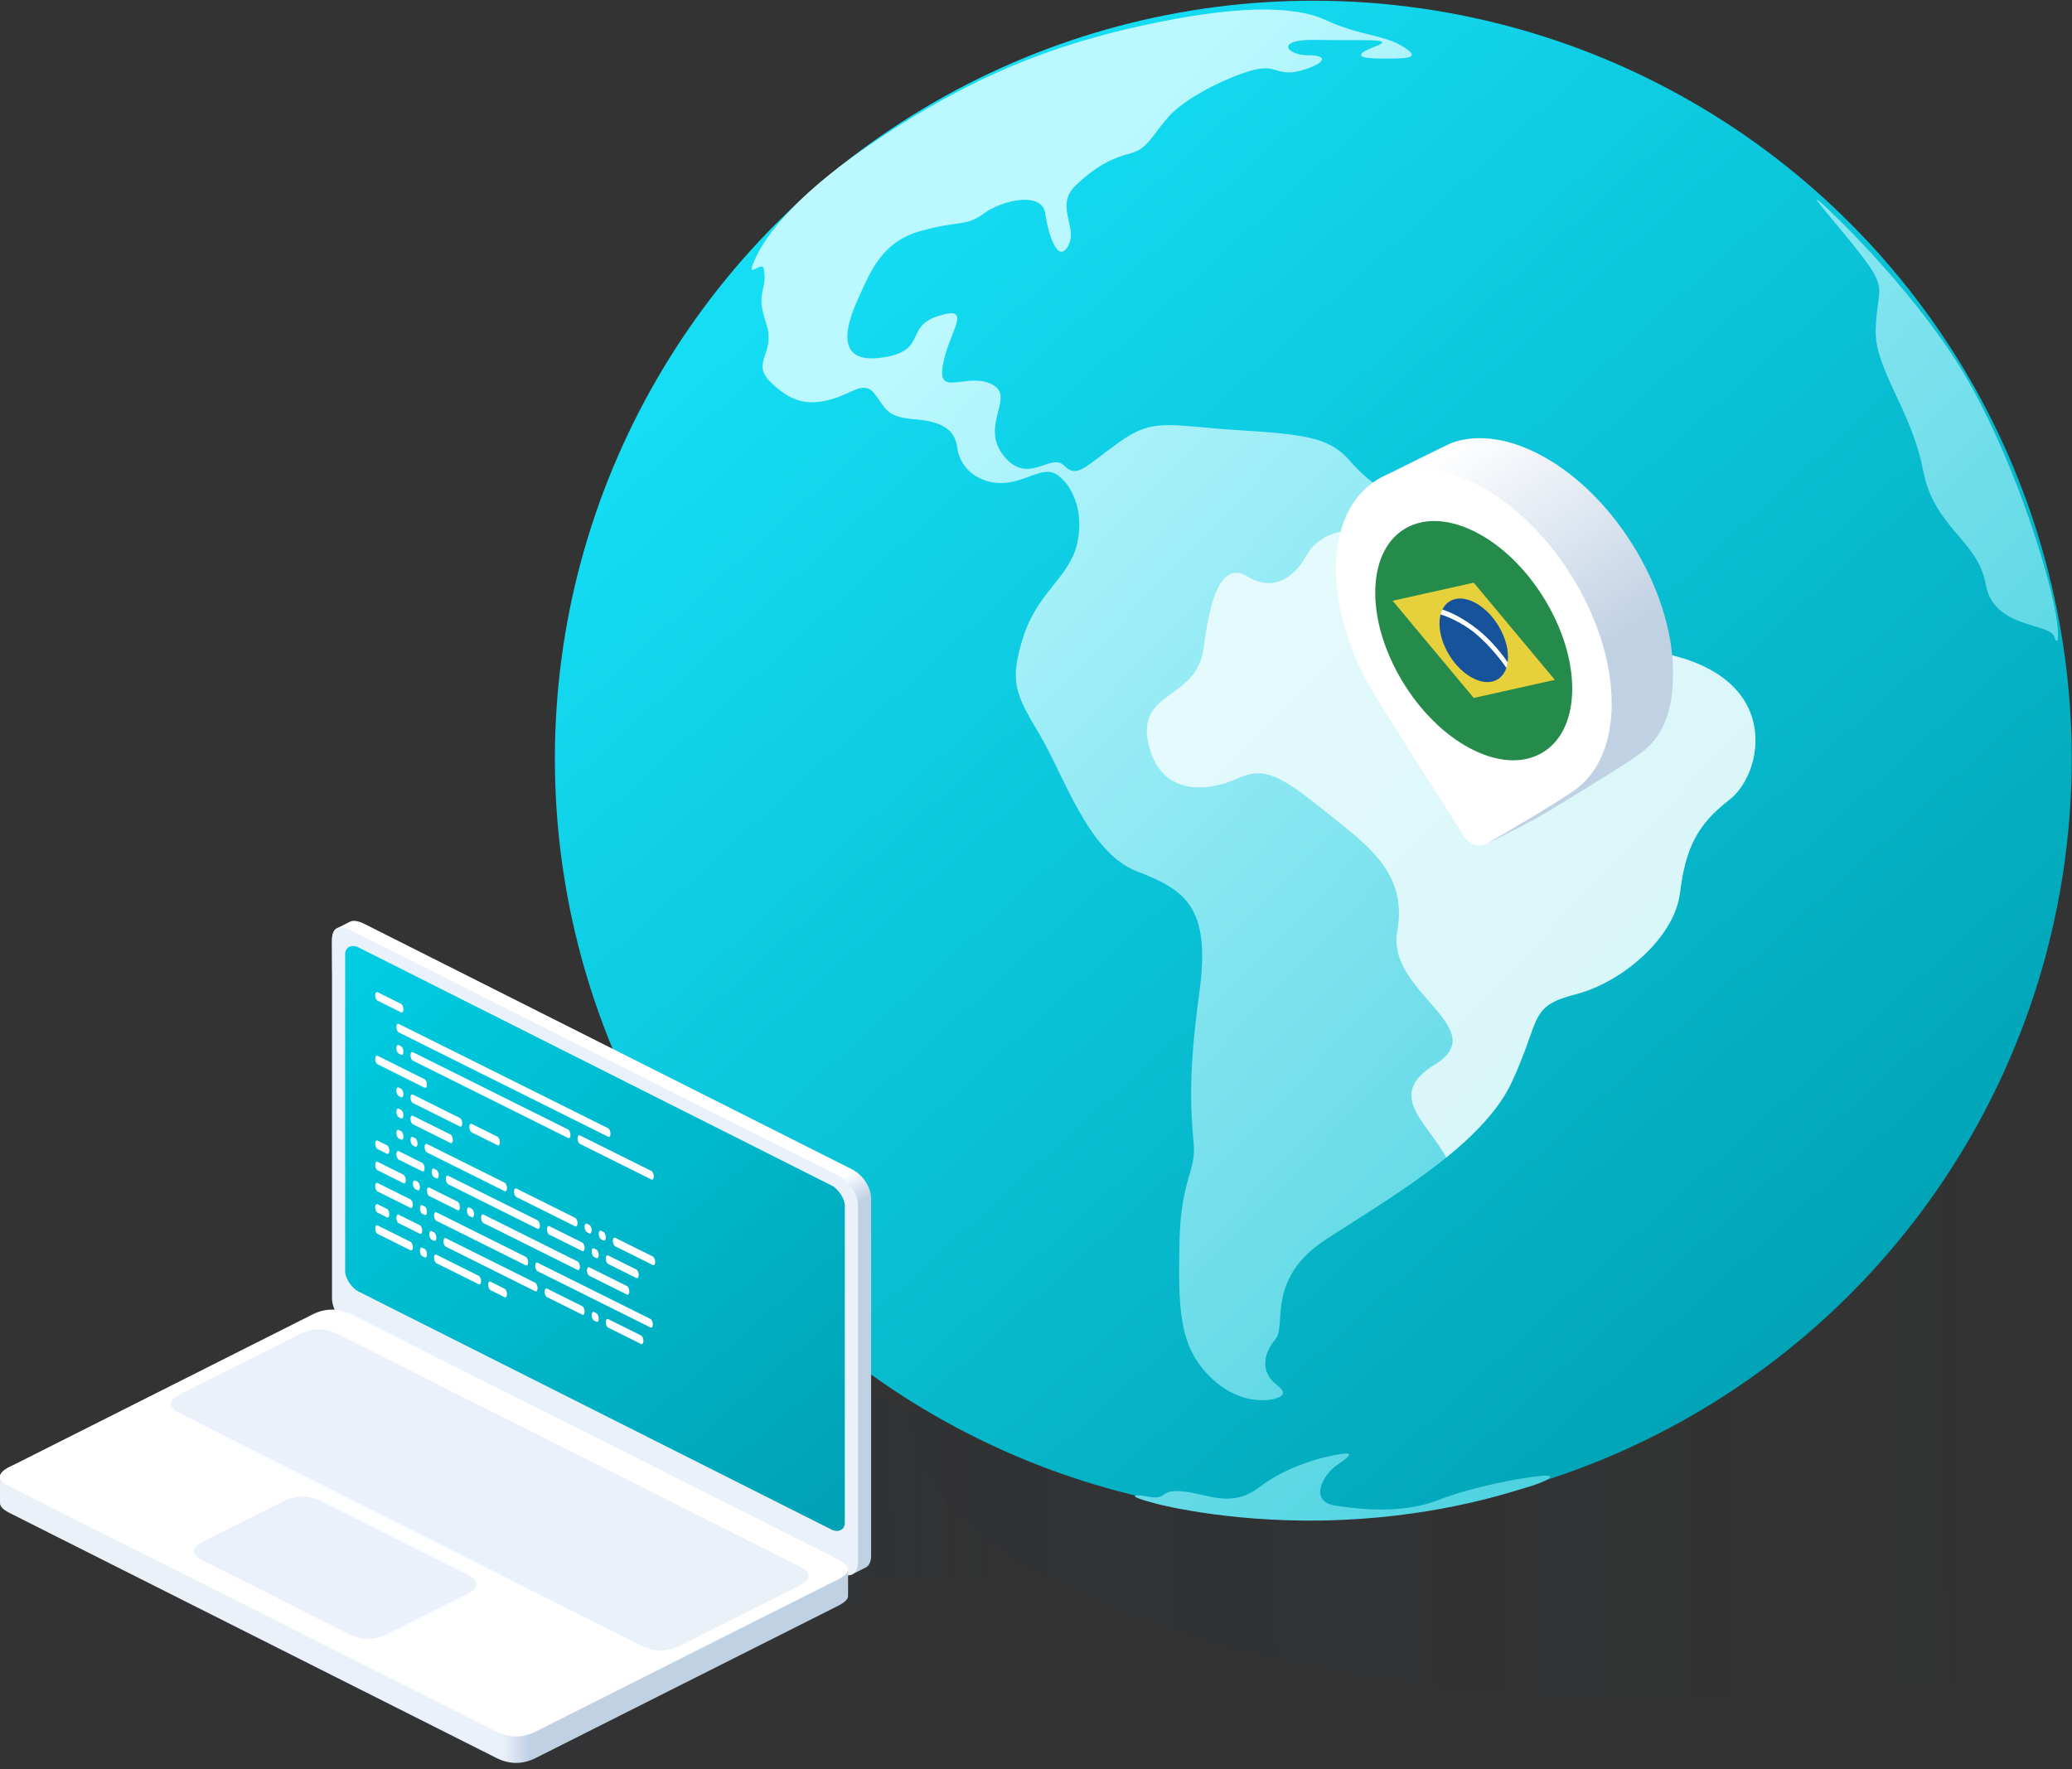 <svg width="370" height="316" viewBox="0 0 370 316" fill="none" xmlns="http://www.w3.org/2000/svg">
<rect x="0" y="0" width="370" height="316" fill="#333333" stroke="none"/>
<path d="M370 211.178C349.303 206.429 324.896 203.688 298.759 203.688C223.948 203.688 163.302 226.149 163.302 253.857C163.302 281.565 223.948 304.027 298.759 304.027C324.896 304.027 349.303 301.285 370 296.536V211.178Z" fill="url(#paint0_linear_238_194)"/>
<ellipse cx="234.518" cy="135.52" rx="135.433" ry="135.395" fill="url(#paint1_linear_238_194)"/>
<path d="M205.314 267.371C202.172 266.781 200.993 267.174 206.297 268.549C207.671 268.924 221.224 272.281 239.491 271.495C257.757 270.71 270.131 266.389 272.881 265.603C275.63 264.817 278.969 263.246 275.041 263.639C271.113 264.032 262.864 265.603 256.775 267.96C250.686 270.317 243.615 269.728 238.508 268.942C233.402 268.156 236.544 263.246 238.508 261.871C240.473 260.496 242.24 259.318 239.491 259.711C236.741 260.103 230.063 261.675 224.956 265.603C219.849 269.531 215.528 266.781 211.207 266.389C206.886 265.996 208.457 267.96 205.314 267.371Z" fill="url(#paint2_linear_238_194)"/>
<path d="M227.707 239.284C225.547 241.837 225.154 244.98 227.707 247.14C229.279 248.319 229.671 249.104 228.1 249.694C226.528 250.283 221.029 251.068 215.726 245.569C210.423 240.069 210.423 233.195 210.619 221.999C210.815 210.804 213.565 209.233 213.172 204.519C212.779 199.805 211.994 192.93 214.154 177.414C216.315 161.897 211.601 158.951 202.959 155.612C194.317 152.273 189.996 138.524 185.675 131.257C181.353 123.99 180.175 121.829 182.728 113.776C185.282 105.723 190.978 103.17 192.353 97.081C193.727 90.992 191.174 86.279 188.621 84.707C186.067 83.136 182.728 86.475 178.407 86.279C174.086 86.082 171.336 83.136 170.944 79.993C170.551 76.851 168.391 75.279 163.284 74.887C158.176 74.494 158.177 72.922 156.213 70.369C154.249 67.816 152.088 70.369 148.356 71.351C144.624 72.333 141.678 72.137 137.75 68.405C133.822 64.673 138.732 63.298 136.768 57.602C134.804 51.906 137.162 51.906 136.375 47.978C136.086 46.535 133.192 49.986 134.608 46.8C135.393 45.032 138.536 37.175 156.017 25.391C173.497 13.606 187.835 8.106 203.941 4.571C220.047 1.036 230.85 0.839 236.742 3.589C242.634 6.339 246.956 6.142 250.491 8.303C254.026 10.463 251.277 10.463 246.956 10.463C242.634 10.463 241.456 9.874 245.581 8.303C249.705 6.732 242.831 7.321 235.171 7.124C227.511 6.928 229.671 9.874 233.599 9.874C237.528 9.874 236.546 11.445 232.225 12.624C227.904 13.802 228.1 11.249 223.386 12.624C218.672 13.999 211.601 17.534 208.655 20.873C205.709 24.212 204.923 26.569 201.977 27.355C199.031 28.14 196.085 29.319 192.157 33.051C188.228 36.783 192.549 40.514 190.782 43.853C189.014 47.193 187.246 42.282 186.657 38.158C186.068 34.033 178.8 35.801 175.658 38.158C172.515 40.514 171.14 39.336 164.266 41.3C157.392 43.264 155.427 48.567 153.267 53.281C151.106 57.995 148.946 65.066 157.391 63.888C165.837 62.709 161.32 58.388 167.605 56.424C173.89 54.46 169.569 58.977 168.391 65.066C167.212 71.155 172.515 66.441 177.033 68.601C181.55 70.762 174.872 75.869 179.193 81.368C183.514 86.868 187.639 80.779 189.996 83.136C192.353 85.493 193.531 83.529 199.817 79.011C206.102 74.494 208.655 76.065 221.422 76.851C234.189 77.636 237.724 78.422 241.26 82.547C244.795 86.671 251.473 91.189 257.562 91.189C263.651 91.189 268.365 96.099 271.704 101.599C275.043 107.098 277.596 112.205 298.023 116.919C318.45 121.633 314.718 138.328 308.825 142.845C302.933 147.363 300.969 151.684 299.987 159.54C299.005 167.397 289.773 175.45 281.328 177.61C272.882 179.771 275.239 181.931 269.936 193.323C264.633 204.715 247.545 214.339 236.742 221.41C225.939 228.481 229.868 236.73 227.707 239.284Z" fill="url(#paint3_linear_238_194)"/>
<path d="M354.588 104.348C355.963 112.205 365.587 111.223 366.765 113.58C367.55 115.937 367.944 113.58 366.765 107.884C365.586 102.188 360.677 84.904 352.231 69.387C343.785 53.87 327.483 38.158 324.93 35.997C322.376 33.837 330.233 42.479 333.572 47.193C336.911 51.906 335.143 52.103 334.946 58.977C334.75 65.852 341.428 73.512 343.392 83.922C345.356 94.332 353.213 96.492 354.588 104.348Z" fill="url(#paint4_linear_238_194)"/>
<path opacity="0.75" d="M255.398 202.443C252.224 198.101 249.446 194.3 256.186 190.181C261.961 186.652 258.885 183.123 255.202 178.896C252.121 175.36 248.614 171.336 249.508 166.415C251.305 156.534 245.049 151.583 237.807 145.85C237.131 145.315 236.447 144.773 235.759 144.22C227.707 137.738 225.153 137.149 220.832 139.113C216.511 141.077 207.476 142.845 205.119 133.025C203.853 127.751 206.439 125.876 209.287 123.81C211.743 122.029 214.394 120.106 214.94 115.74C216.118 106.313 218.279 100.224 222.796 102.974C227.314 105.723 231.045 103.366 233.402 99.045C235.759 94.724 244.205 92.367 244.794 99.045C245.383 105.723 250.883 105.134 257.757 102.974C261.454 101.812 265.003 98.751 267.509 96.034C269.09 97.671 270.488 99.596 271.704 101.599C271.802 101.76 271.9 101.922 271.997 102.082C275.209 107.398 278.197 112.343 298.023 116.919C318.45 121.633 314.718 138.328 308.826 142.845C302.934 147.363 300.969 151.684 299.987 159.54C299.005 167.397 289.774 175.45 281.328 177.61C275.323 179.146 274.779 180.682 273.061 185.536C272.362 187.51 271.469 190.031 269.936 193.323C267.693 198.142 263.341 202.644 258.248 206.771C257.453 205.256 256.406 203.822 255.398 202.443Z" fill="white"/>
<path d="M298.76 120.193C298.76 127.385 296.814 131.804 292.739 134.705C288.243 137.905 274.679 145.993 274.679 145.993C274.679 145.993 265.799 150.743 265.648 150.508C261.302 143.748 259.093 123.084 256.081 118.002C252.006 111.127 249.515 103.367 249.515 96.174C249.515 88.039 241.744 87.765 246.805 85.216C247.264 84.985 258.697 79.301 259.187 79.123C263.332 77.615 268.514 78.046 274.137 80.788C287.736 87.421 298.76 105.063 298.76 120.193Z" fill="url(#paint5_linear_238_194)"/>
<path d="M287.801 125.67C287.801 132.862 285.31 138.192 281.235 141.092C277.936 143.44 269.761 148.22 265.639 150.601C264.257 151.399 262.507 150.976 261.642 149.634C257.963 143.93 248.69 129.499 245.122 123.479C241.047 116.604 238.556 108.844 238.556 101.651C238.556 86.521 249.58 79.633 263.179 86.265C276.777 92.898 287.801 110.54 287.801 125.67Z" fill="white"/>
<path d="M269.392 135.776C267.457 135.647 265.358 135.07 263.165 134.001C260.965 132.927 258.859 131.45 256.917 129.682C250.289 123.646 245.58 114.215 245.58 105.857C245.58 97.443 250.353 92.598 257.052 93.101C258.956 93.244 261.016 93.82 263.165 94.868C265.315 95.917 267.375 97.351 269.279 99.065C275.978 105.096 280.751 114.598 280.751 123.012C280.751 131.378 276.031 136.216 269.392 135.776Z" fill="#258B4B"/>
<path d="M263.166 124.667L248.683 107.308L263.166 104.076L277.648 121.435L263.166 124.667Z" fill="#E6D13D"/>
<ellipse cx="6.805" cy="6.84" rx="6.805" ry="6.84" transform="matrix(0.899 0.438 0 1 257.05 104.549)" fill="#17539A"/>
<path d="M257.366 109.287C257.442 109.098 257.524 108.941 257.556 108.886C259.172 109.392 261.359 110.439 263.926 112.486C266.385 114.447 268.479 117.163 269.218 118.276C269.218 118.346 269.206 118.545 269.155 118.774C269.104 119.003 269.028 119.217 268.996 119.296C268.278 118.217 266.22 115.523 263.736 113.381C261.251 111.238 258.37 110.07 257.239 109.754C257.25 109.677 257.29 109.475 257.366 109.287Z" fill="white"/>
<path d="M185 263.226L153.207 247.221L88.637 314.005C90.985 315.187 96.855 315.778 100.377 314.005L153.207 287.41C157.903 285.046 155.555 283.864 153.207 282.682L185 282.682V263.226Z" fill="url(#paint6_linear_238_194)"/>
<path d="M152.033 208.806L65.157 165.071C64.028 164.503 63.17 164.344 62.584 164.596C62.54 164.615 60.151 165.818 60.11 165.841C59.562 166.155 59.287 166.883 59.287 168.026C59.287 188.712 61.635 229.255 61.635 230.673C61.635 232.446 62.809 234.81 65.157 235.992C67.505 237.174 147.337 279.727 149.685 280.909C150.768 281.454 151.601 281.496 152.184 281.21C152.253 281.176 154.667 279.956 154.729 279.913C155.28 279.533 155.555 278.813 155.555 277.954V214.125C155.555 212.352 154.381 209.988 152.033 208.806Z" fill="url(#paint7_linear_238_194)"/>
<path d="M62.809 166.253C60.461 165.071 59.287 165.662 59.287 168.026V231.855C59.287 233.628 60.461 235.992 62.809 237.174L149.685 280.909C152.033 282.091 153.207 280.909 153.207 279.136V215.307C153.207 213.534 152.033 211.17 149.685 209.988L62.809 166.253Z" fill="#EBF1F8"/>
<path d="M61.635 170.39C61.635 169.208 62.809 168.617 63.983 169.208L148.511 211.761C149.685 212.352 150.859 214.125 150.859 215.307V272.044C150.859 273.226 149.685 273.817 148.511 273.226L63.983 230.673C62.809 230.082 61.635 228.309 61.635 227.127V170.39Z" fill="url(#paint8_linear_238_194)"/>
<path d="M103.134 203.353C103.134 202.935 103.323 202.689 103.555 202.805L116.328 209.17C116.56 209.286 116.748 209.719 116.748 210.137C116.748 210.556 116.56 210.801 116.328 210.685L103.555 204.32C103.323 204.204 103.134 203.771 103.134 203.353Z" fill="white"/>
<path d="M91.79 212.849C91.79 212.431 91.978 212.185 92.21 212.301L102.714 217.536C102.946 217.651 103.134 218.084 103.134 218.502C103.134 218.921 102.946 219.166 102.714 219.051L92.21 213.816C91.978 213.7 91.79 213.267 91.79 212.849Z" fill="white"/>
<path d="M71.202 205.619C70.97 205.503 70.781 205.748 70.781 206.167C70.781 206.585 70.97 207.018 71.202 207.134L75.403 209.228C75.635 209.343 75.823 209.098 75.823 208.679C75.823 208.261 75.635 207.828 75.403 207.713L71.202 205.619Z" fill="white"/>
<path d="M98.092 219.02C97.86 218.904 97.672 219.149 97.672 219.568C97.672 219.986 97.86 220.419 98.092 220.535L103.975 223.466C104.207 223.582 104.395 223.336 104.395 222.918C104.395 222.5 104.207 222.067 103.975 221.951L98.092 219.02Z" fill="white"/>
<path d="M108.176 224.802C108.176 224.384 108.365 224.139 108.597 224.254L113.639 226.767C113.871 226.883 114.059 227.316 114.059 227.734C114.059 228.152 113.871 228.398 113.639 228.282L108.597 225.769C108.365 225.654 108.176 225.221 108.176 224.802Z" fill="white"/>
<path d="M67.42 207.522C67.188 207.406 67 207.651 67 208.07C67 208.488 67.188 208.921 67.42 209.036L72.042 211.34C72.274 211.455 72.462 211.21 72.462 210.792C72.462 210.373 72.274 209.94 72.042 209.825L67.42 207.522Z" fill="white"/>
<path d="M104.815 226.915C104.815 226.496 105.003 226.251 105.235 226.367L111.958 229.717C112.19 229.833 112.378 230.265 112.378 230.684C112.378 231.102 112.19 231.347 111.958 231.232L105.235 227.882C105.003 227.766 104.815 227.333 104.815 226.915Z" fill="white"/>
<path d="M67.42 211.309C67.188 211.193 67 211.439 67 211.857C67 212.275 67.188 212.708 67.42 212.824L73.302 215.755C73.535 215.871 73.723 215.625 73.723 215.207C73.723 214.789 73.535 214.356 73.302 214.24L67.42 211.309Z" fill="white"/>
<path d="M95.571 226.095C95.571 225.677 95.76 225.432 95.992 225.547L116.16 235.598C116.392 235.714 116.58 236.147 116.58 236.565C116.58 236.983 116.392 237.229 116.16 237.113L95.992 227.062C95.76 226.947 95.571 226.514 95.571 226.095Z" fill="white"/>
<path d="M70.781 217.529C70.781 217.11 70.97 216.865 71.202 216.981L74.983 218.865C75.215 218.981 75.403 219.414 75.403 219.832C75.403 220.25 75.215 220.496 74.983 220.38L71.202 218.496C70.97 218.38 70.781 217.947 70.781 217.529Z" fill="white"/>
<path d="M97.252 230.72C97.252 230.302 97.44 230.057 97.672 230.172L103.975 233.313C104.207 233.429 104.395 233.862 104.395 234.28C104.395 234.698 104.207 234.944 103.975 234.828L97.672 231.687C97.44 231.572 97.252 231.139 97.252 230.72Z" fill="white"/>
<path d="M108.176 236.164C108.176 235.746 108.365 235.501 108.597 235.616L114.479 238.548C114.711 238.664 114.899 239.096 114.899 239.515C114.899 239.933 114.711 240.178 114.479 240.063L108.597 237.131C108.365 237.016 108.176 236.583 108.176 236.164Z" fill="white"/>
<path d="M67 219.432C67 219.013 67.188 218.768 67.42 218.884L73.302 221.815C73.535 221.931 73.723 222.364 73.723 222.782C73.723 223.2 73.535 223.446 73.302 223.33L67.42 220.398C67.188 220.283 67 219.85 67 219.432Z" fill="white"/>
<path d="M77.504 224.666C77.504 224.248 77.692 224.003 77.924 224.118L85.487 227.887C85.719 228.003 85.908 228.436 85.908 228.854C85.908 229.273 85.719 229.518 85.487 229.402L77.924 225.633C77.692 225.518 77.504 225.085 77.504 224.666Z" fill="white"/>
<path d="M73.302 188.486C73.302 188.068 73.491 187.823 73.723 187.938L101.454 201.758C101.686 201.874 101.874 202.307 101.874 202.725C101.874 203.143 101.686 203.389 101.454 203.273L73.723 189.453C73.491 189.338 73.302 188.905 73.302 188.486Z" fill="white"/>
<path d="M73.302 196.061C73.302 195.643 73.491 195.397 73.723 195.513L82.126 199.701C82.358 199.816 82.546 200.249 82.546 200.668C82.546 201.086 82.358 201.331 82.126 201.216L73.723 197.028C73.491 196.912 73.302 196.479 73.302 196.061Z" fill="white"/>
<path d="M73.302 199.848C73.302 199.43 73.491 199.185 73.723 199.3L80.445 202.651C80.677 202.766 80.865 203.199 80.865 203.617C80.865 204.036 80.677 204.281 80.445 204.166L73.723 200.815C73.491 200.7 73.302 200.267 73.302 199.848Z" fill="white"/>
<path d="M75.823 204.892C75.823 204.474 76.012 204.228 76.244 204.344L90.109 211.254C90.341 211.37 90.529 211.802 90.529 212.221C90.529 212.639 90.341 212.884 90.109 212.769L76.244 205.859C76.012 205.743 75.823 205.31 75.823 204.892Z" fill="white"/>
<path d="M109.437 221.643C109.437 221.225 109.625 220.98 109.857 221.095L116.58 224.445C116.812 224.561 117 224.994 117 225.412C117 225.831 116.812 226.076 116.58 225.96L109.857 222.61C109.625 222.495 109.437 222.062 109.437 221.643Z" fill="white"/>
<path d="M79.605 210.564C79.605 210.146 79.793 209.9 80.025 210.016L95.992 217.973C96.224 218.088 96.412 218.521 96.412 218.94C96.412 219.358 96.224 219.603 95.992 219.488L80.025 211.531C79.793 211.415 79.605 210.982 79.605 210.564Z" fill="white"/>
<path d="M79.185 221.717C79.185 221.298 79.373 221.053 79.605 221.168L95.571 229.125C95.803 229.241 95.992 229.674 95.992 230.092C95.992 230.511 95.803 230.756 95.571 230.64L79.605 222.683C79.373 222.568 79.185 222.135 79.185 221.717Z" fill="white"/>
<path d="M76.244 212.676C76.244 212.258 76.432 212.012 76.664 212.128L81.706 214.641C81.938 214.756 82.126 215.189 82.126 215.608C82.126 216.026 81.938 216.271 81.706 216.156L76.664 213.643C76.432 213.527 76.244 213.095 76.244 212.676Z" fill="white"/>
<path d="M85.908 217.492C85.908 217.074 86.096 216.828 86.328 216.944L103.134 225.32C103.367 225.435 103.555 225.868 103.555 226.287C103.555 226.705 103.367 226.95 103.134 226.835L86.328 218.459C86.096 218.343 85.908 217.91 85.908 217.492Z" fill="white"/>
<path d="M77.504 217.092C77.504 216.673 77.692 216.428 77.924 216.544L93.891 224.5C94.123 224.616 94.311 225.049 94.311 225.467C94.311 225.886 94.123 226.131 93.891 226.015L77.924 218.059C77.692 217.943 77.504 217.51 77.504 217.092Z" fill="white"/>
<path d="M105.655 234.908C105.655 234.49 105.844 234.244 106.076 234.36L106.496 234.569C106.728 234.685 106.916 235.118 106.916 235.536C106.916 235.955 106.728 236.2 106.496 236.084L106.076 235.875C105.844 235.759 105.655 235.326 105.655 234.908Z" fill="white"/>
<path d="M67 215.644C67 215.226 67.188 214.981 67.42 215.096L69.101 215.934C69.333 216.049 69.521 216.482 69.521 216.901C69.521 217.319 69.333 217.564 69.101 217.449L67.42 216.611C67.188 216.495 67 216.063 67 215.644Z" fill="white"/>
<path d="M67 204.282C67 203.864 67.188 203.619 67.42 203.734L69.101 204.572C69.333 204.687 69.521 205.12 69.521 205.539C69.521 205.957 69.333 206.202 69.101 206.087L67.42 205.249C67.188 205.133 67 204.701 67 204.282Z" fill="white"/>
<path d="M70.781 187.23C70.781 186.812 70.97 186.566 71.202 186.682L71.622 186.891C71.854 187.007 72.042 187.44 72.042 187.858C72.042 188.277 71.854 188.522 71.622 188.406L71.202 188.197C70.97 188.081 70.781 187.648 70.781 187.23Z" fill="white"/>
<path d="M70.781 194.805C70.781 194.386 70.97 194.141 71.202 194.257L71.622 194.466C71.854 194.582 72.042 195.015 72.042 195.433C72.042 195.851 71.854 196.097 71.622 195.981L71.202 195.772C70.97 195.656 70.781 195.223 70.781 194.805Z" fill="white"/>
<path d="M70.781 198.592C70.781 198.174 70.97 197.928 71.202 198.044L71.622 198.253C71.854 198.369 72.042 198.802 72.042 199.22C72.042 199.639 71.854 199.884 71.622 199.768L71.202 199.559C70.97 199.443 70.781 199.01 70.781 198.592Z" fill="white"/>
<path d="M70.781 202.379C70.781 201.961 70.97 201.716 71.202 201.831L71.622 202.041C71.854 202.156 72.042 202.589 72.042 203.008C72.042 203.426 71.854 203.671 71.622 203.556L71.202 203.346C70.97 203.231 70.781 202.798 70.781 202.379Z" fill="white"/>
<path d="M73.302 203.636C73.302 203.217 73.491 202.972 73.723 203.088L74.143 203.297C74.375 203.413 74.563 203.846 74.563 204.264C74.563 204.682 74.375 204.928 74.143 204.812L73.723 204.603C73.491 204.487 73.302 204.054 73.302 203.636Z" fill="white"/>
<path d="M104.395 219.131C104.395 218.712 104.583 218.467 104.815 218.583L105.235 218.792C105.467 218.908 105.655 219.34 105.655 219.759C105.655 220.177 105.467 220.423 105.235 220.307L104.815 220.097C104.583 219.982 104.395 219.549 104.395 219.131Z" fill="white"/>
<path d="M106.916 220.387C106.916 219.969 107.104 219.723 107.336 219.839L107.756 220.048C107.988 220.164 108.176 220.597 108.176 221.015C108.176 221.433 107.988 221.679 107.756 221.563L107.336 221.354C107.104 221.238 106.916 220.805 106.916 220.387Z" fill="white"/>
<path d="M77.084 209.308C77.084 208.889 77.272 208.644 77.504 208.76L77.924 208.969C78.156 209.085 78.344 209.517 78.344 209.936C78.344 210.354 78.156 210.6 77.924 210.484L77.504 210.274C77.272 210.159 77.084 209.726 77.084 209.308Z" fill="white"/>
<path d="M105.655 223.546C105.655 223.128 105.844 222.882 106.076 222.998L106.496 223.207C106.728 223.323 106.916 223.756 106.916 224.174C106.916 224.593 106.728 224.838 106.496 224.722L106.076 224.513C105.844 224.397 105.655 223.964 105.655 223.546Z" fill="white"/>
<path d="M73.723 211.42C73.723 211.001 73.911 210.756 74.143 210.872L74.563 211.081C74.795 211.197 74.983 211.63 74.983 212.048C74.983 212.466 74.795 212.712 74.563 212.596L74.143 212.387C73.911 212.271 73.723 211.838 73.723 211.42Z" fill="white"/>
<path d="M83.387 216.236C83.387 215.817 83.575 215.572 83.807 215.688L84.227 215.897C84.459 216.013 84.647 216.446 84.647 216.864C84.647 217.282 84.459 217.528 84.227 217.412L83.807 217.203C83.575 217.087 83.387 216.654 83.387 216.236Z" fill="white"/>
<path d="M74.983 215.835C74.983 215.417 75.171 215.172 75.403 215.287L75.823 215.497C76.056 215.612 76.244 216.045 76.244 216.464C76.244 216.882 76.056 217.127 75.823 217.012L75.403 216.802C75.171 216.687 74.983 216.254 74.983 215.835Z" fill="white"/>
<path d="M76.664 220.46C76.664 220.042 76.852 219.797 77.084 219.912L77.504 220.122C77.736 220.237 77.924 220.67 77.924 221.088C77.924 221.507 77.736 221.752 77.504 221.636L77.084 221.427C76.852 221.311 76.664 220.879 76.664 220.46Z" fill="white"/>
<path d="M74.983 223.41C74.983 222.992 75.171 222.746 75.403 222.862L75.823 223.071C76.056 223.187 76.244 223.62 76.244 224.038C76.244 224.457 76.056 224.702 75.823 224.586L75.403 224.377C75.171 224.261 74.983 223.828 74.983 223.41Z" fill="white"/>
<path d="M83.807 201.296C83.807 200.877 83.995 200.632 84.227 200.748L88.849 203.051C89.081 203.167 89.269 203.599 89.269 204.018C89.269 204.436 89.081 204.681 88.849 204.566L84.227 202.263C83.995 202.147 83.807 201.714 83.807 201.296Z" fill="white"/>
<path d="M67 177.771C67 177.353 67.188 177.107 67.42 177.223L71.622 179.317C71.854 179.432 72.042 179.865 72.042 180.284C72.042 180.702 71.854 180.947 71.622 180.832L67.42 178.738C67.188 178.622 67 178.189 67 177.771Z" fill="white"/>
<path d="M70.781 183.443C70.781 183.024 70.97 182.779 71.202 182.895L108.597 201.53C108.829 201.646 109.017 202.079 109.017 202.497C109.017 202.915 108.829 203.161 108.597 203.045L71.202 184.41C70.97 184.294 70.781 183.861 70.781 183.443Z" fill="white"/>
<path d="M87.168 229.482C87.168 229.064 87.356 228.819 87.588 228.934L90.109 230.191C90.341 230.306 90.529 230.739 90.529 231.157C90.529 231.576 90.341 231.821 90.109 231.705L87.588 230.449C87.356 230.334 87.168 229.901 87.168 229.482Z" fill="white"/>
<path d="M67.42 188.585C67.188 188.469 67 188.715 67 189.133C67 189.551 67.188 189.984 67.42 190.1L75.823 194.288C76.056 194.403 76.244 194.158 76.244 193.739C76.244 193.321 76.056 192.888 75.823 192.773L67.42 188.585Z" fill="white"/>
<path d="M55.765 239.538C58.113 238.356 60.461 238.356 62.809 239.538C65.157 240.72 147.337 277.363 149.685 278.545C150.758 279.085 151.341 279.625 151.433 280.166C151.45 280.267 151.45 285.097 151.433 285.198C151.341 285.738 150.758 286.279 149.685 286.819L95.681 314.005C93.333 315.187 90.985 315.187 88.637 314.005L1.761 270.271C0.626 269.699 0.039 269.128 0.002 268.556C-0.001 268.517 -0.001 263.75 0.002 263.711C0.039 263.14 0.626 262.568 1.761 261.997C3.639 261.051 38.546 248.206 55.765 239.538Z" fill="url(#paint9_linear_238_194)"/>
<path d="M62.809 234.81C60.461 233.628 58.113 233.628 55.765 234.81L1.761 261.997C-0.587 263.179 -0.587 264.361 1.761 265.543L88.637 309.277C90.985 310.459 93.333 310.459 95.681 309.277L149.685 282.091C152.033 280.909 152.033 279.727 149.685 278.545L62.809 234.81Z" fill="white"/>
<path d="M60.461 238.356C58.113 237.174 55.765 237.174 53.417 238.356L32.285 248.995C29.937 250.177 29.937 251.359 32.285 252.541L114.465 293.911C116.814 295.093 119.162 295.093 121.51 293.911L142.642 283.273C144.99 282.091 144.99 280.909 142.642 279.727L60.461 238.356Z" fill="#EBF1F8"/>
<path d="M57.526 268.202C55.178 267.02 52.83 267.02 50.482 268.202L36.394 275.294C34.046 276.476 34.046 277.658 36.394 278.84L62.222 291.842C64.57 293.024 66.918 293.024 69.266 291.842L83.354 284.75C85.702 283.568 85.702 282.386 83.354 281.204L57.526 268.202Z" fill="#EBF1F8"/>
<defs>
<linearGradient id="paint0_linear_238_194" x1="163.302" y1="253.857" x2="369.998" y2="253.202" gradientUnits="userSpaceOnUse">
<stop stop-color="#202D3F" stop-opacity="0.1"/>
<stop offset="1" stop-color="#202D3F" stop-opacity="0"/>
</linearGradient>
<linearGradient id="paint1_linear_238_194" x1="140.303" y1="52.529" x2="318.542" y2="249.191" gradientUnits="userSpaceOnUse">
<stop stop-color="#14DDF4"/>
<stop offset="1" stop-color="#00A3B5"/>
</linearGradient>
<linearGradient id="paint2_linear_238_194" x1="169.719" y1="53.937" x2="348.037" y2="223.943" gradientUnits="userSpaceOnUse">
<stop stop-color="#BCF8FF"/>
<stop offset="1" stop-color="#41CEDD"/>
</linearGradient>
<linearGradient id="paint3_linear_238_194" x1="169.719" y1="53.937" x2="348.037" y2="223.943" gradientUnits="userSpaceOnUse">
<stop stop-color="#BCF8FF"/>
<stop offset="1" stop-color="#41CEDD"/>
</linearGradient>
<linearGradient id="paint4_linear_238_194" x1="169.719" y1="53.937" x2="348.037" y2="223.943" gradientUnits="userSpaceOnUse">
<stop stop-color="#BCF8FF"/>
<stop offset="1" stop-color="#41CEDD"/>
</linearGradient>
<linearGradient id="paint5_linear_238_194" x1="263.641" y1="76.257" x2="289.056" y2="114.153" gradientUnits="userSpaceOnUse">
<stop stop-color="white"/>
<stop offset="1" stop-color="#C1D1E4"/>
</linearGradient>
<linearGradient id="paint6_linear_238_194" x1="156.291" y1="283.538" x2="185" y2="283.417" gradientUnits="userSpaceOnUse">
<stop stop-color="#202D3F" stop-opacity="0.1"/>
<stop offset="1" stop-color="#202D3F" stop-opacity="0"/>
</linearGradient>
<linearGradient id="paint7_linear_238_194" x1="152.033" y1="209.397" x2="154.407" y2="214.112" gradientUnits="userSpaceOnUse">
<stop stop-color="white"/>
<stop offset="1" stop-color="#C1D1E4"/>
</linearGradient>
<linearGradient id="paint8_linear_238_194" x1="62.222" y1="169.208" x2="152.142" y2="272.62" gradientUnits="userSpaceOnUse">
<stop stop-color="#00CDE3"/>
<stop offset="1" stop-color="#00A1B3"/>
</linearGradient>
<linearGradient id="paint9_linear_238_194" x1="94.507" y1="313.414" x2="89.811" y2="313.414" gradientUnits="userSpaceOnUse">
<stop stop-color="#C1D1E4"/>
<stop offset="1" stop-color="#EBF1F8"/>
</linearGradient>
</defs>
</svg>

